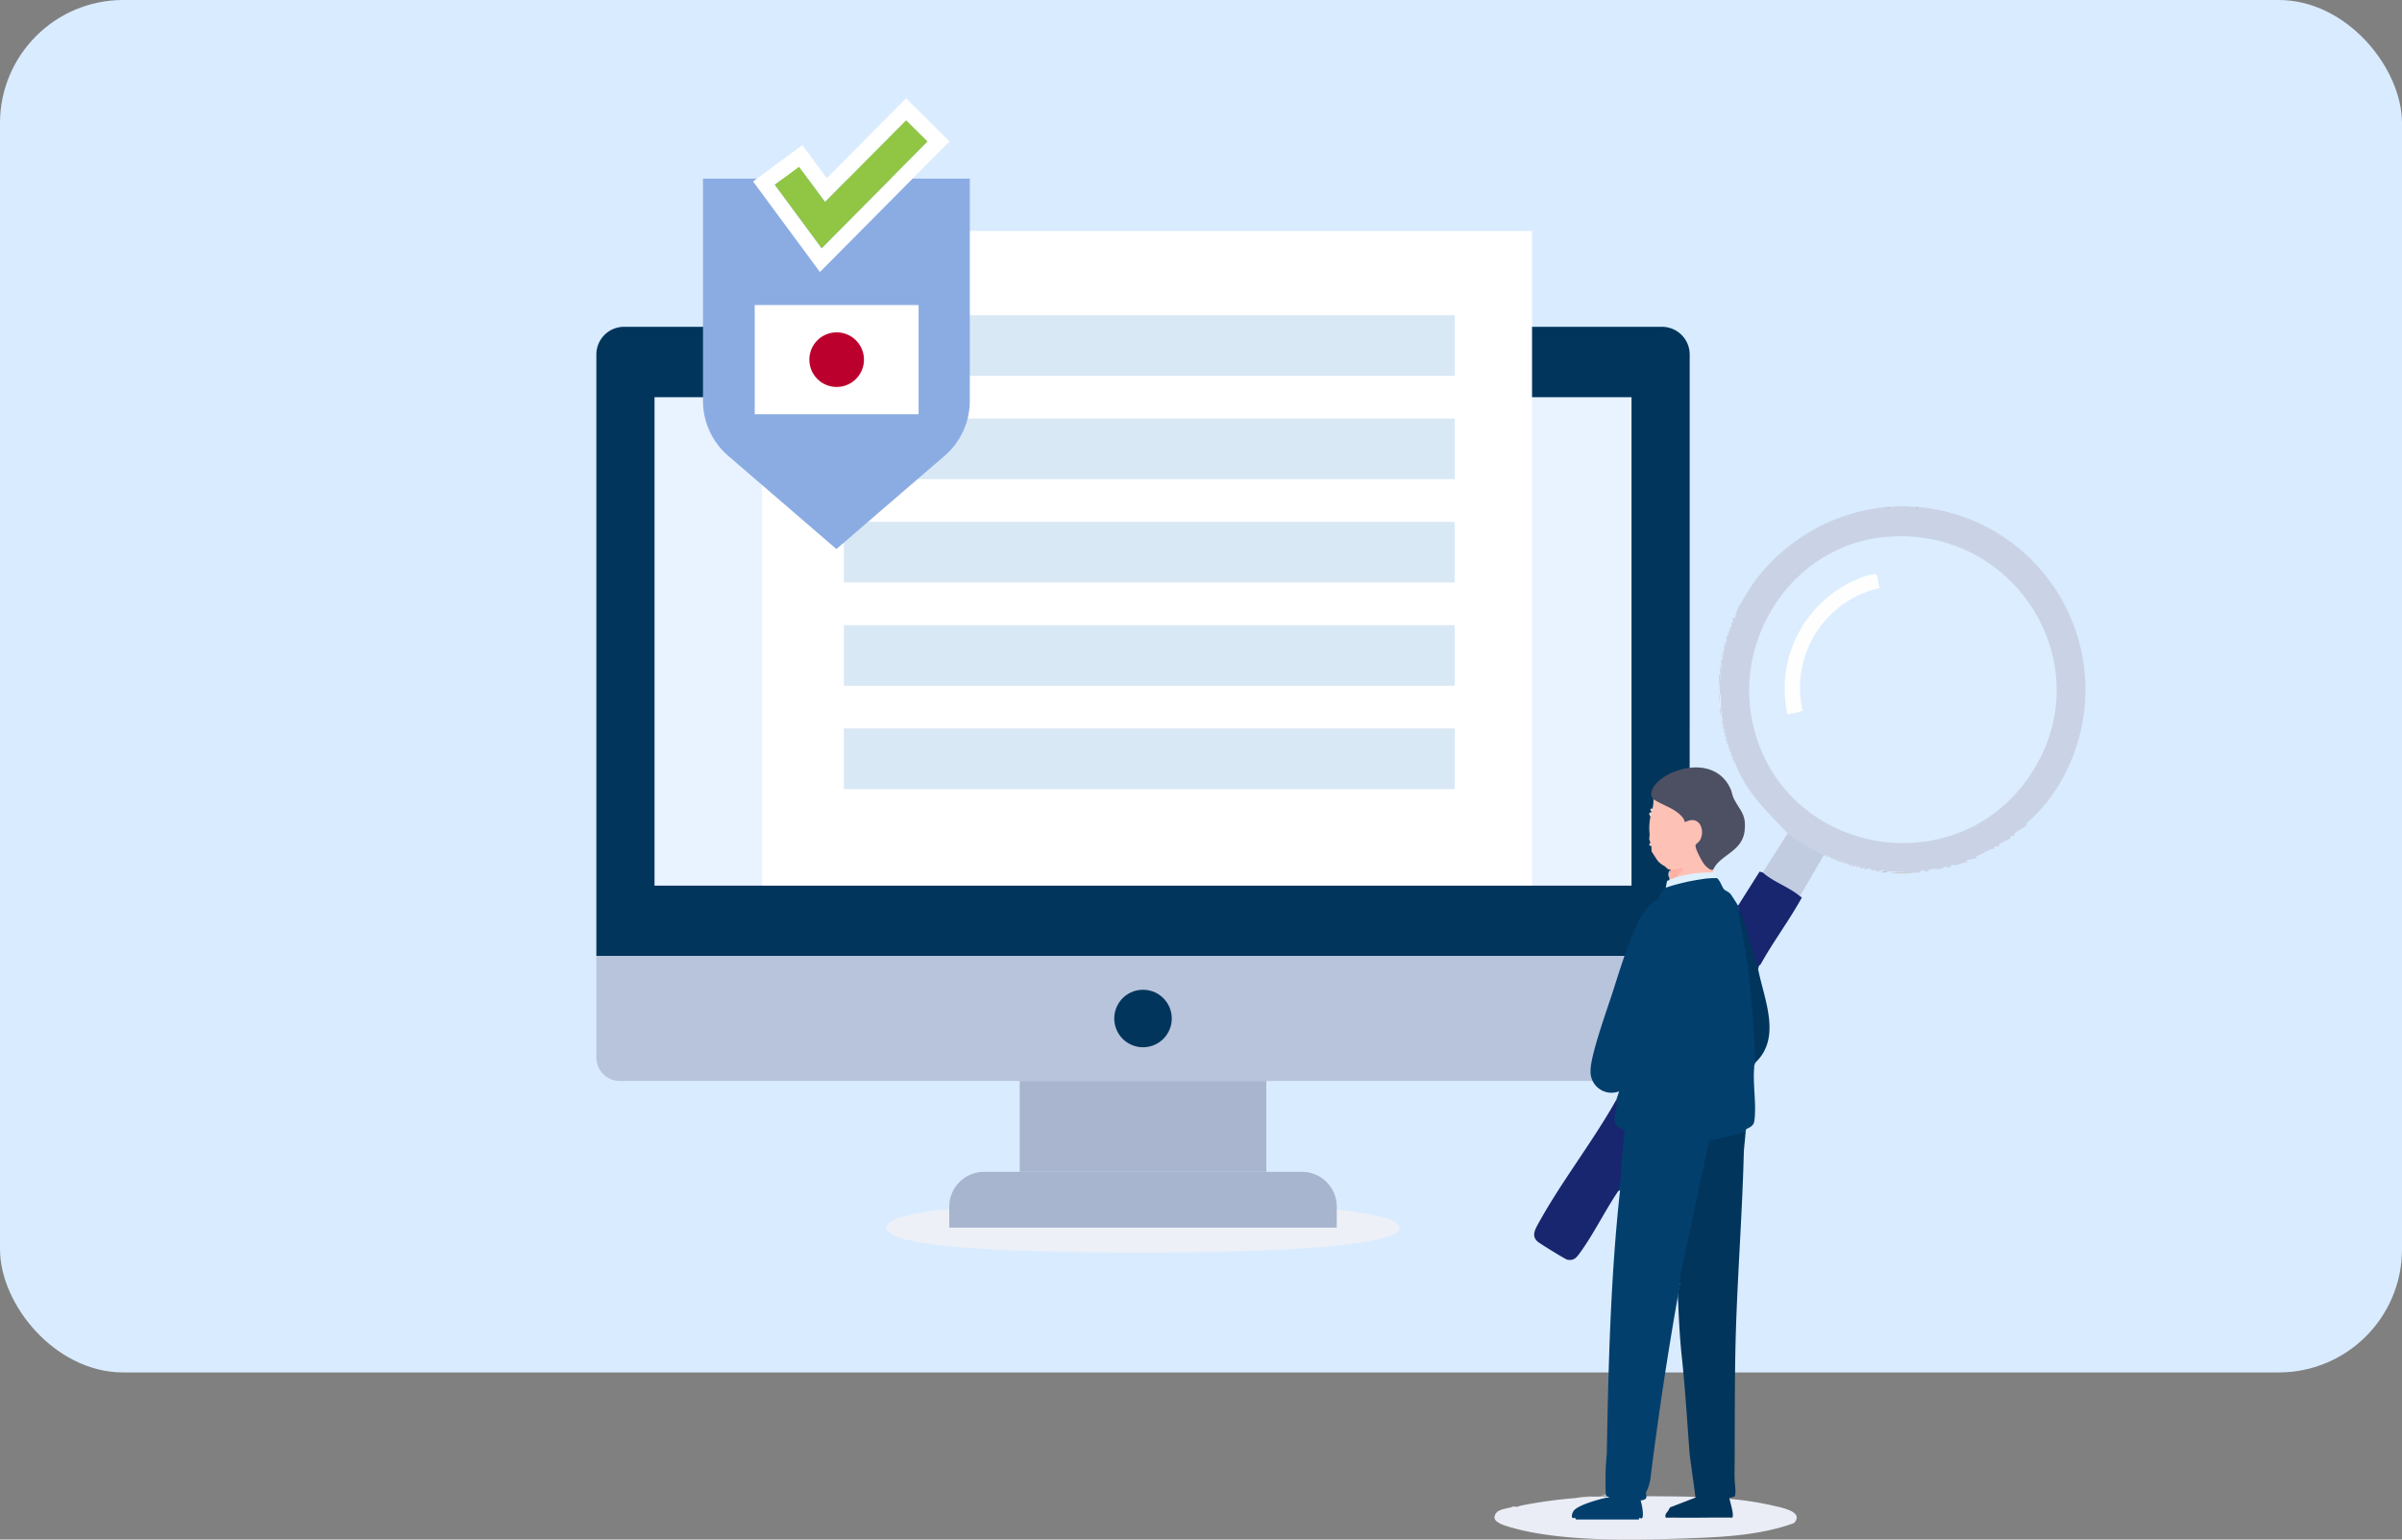 <svg xmlns="http://www.w3.org/2000/svg" width="312" height="200" viewBox="0 0 312 200"><rect x="0" y="0" width="312" height="200" fill="#808080" stroke="none"/><g transform="translate(-220 -1118)"><rect width="200" height="200" transform="translate(220 1118)" fill="#fff" opacity="0"/><rect width="312" height="178.286" rx="16" transform="translate(220 1118)" fill="#d9ebff"/><g transform="translate(294.278 1167.968)"><g transform="translate(3.185 -6.448)"><g transform="translate(0 -1.062)"><path d="M122.629,261.914c0,2.536,14.917,3.232,33.317,3.232s33.318-.919,33.318-3.232-14.917-3.231-33.318-3.231-33.317.695-33.317,3.231" transform="translate(-84.939 -144.893)" fill="#edf0f7"/><path d="M206.052,163.531H64.042V85.394a3.6,3.6,0,0,1,3.6-3.6H202.456a3.6,3.6,0,0,1,3.6,3.6Z" transform="translate(-64.042 -81.798)" fill="#01355c"/><rect width="126.902" height="63.451" transform="translate(7.554 9.141)" fill="#e9f2ff"/><path d="M203.014,225.083H67.08a3.038,3.038,0,0,1-3.038-3.038V208.854H206.051v13.193a3.037,3.037,0,0,1-3.037,3.038" transform="translate(-64.042 -127.118)" fill="#b8c4dc"/><path d="M176.081,219.4a3.733,3.733,0,1,1-3.733-3.734,3.733,3.733,0,0,1,3.733,3.734Z" transform="translate(-101.342 -129.547)" fill="#01355c"/><rect width="32.028" height="11.807" transform="translate(54.99 97.964)" fill="#a9b5cf"/><path d="M185.63,259.685H135.295v-2.719a4.533,4.533,0,0,1,4.531-4.533H181.1a4.533,4.533,0,0,1,4.533,4.532Z" transform="translate(-89.458 -142.663)" fill="#a8b5ce"/></g><g transform="translate(21.602 -13.708)"><path d="M0,0H100V85H0Z" transform="translate(-0.065 0.188)" fill="#fff"/><path d="M0,0H79.354V7.879H0Z" transform="translate(10.543 11.139)" fill="#d9e8f5"/><path d="M0,0H79.354V7.879H0Z" transform="translate(10.543 24.558)" fill="#d9e8f5"/><path d="M0,0H79.354V7.879H0Z" transform="translate(10.543 37.977)" fill="#d9e8f5"/><path d="M0,0H79.354V7.879H0Z" transform="translate(10.543 51.396)" fill="#d9e8f5"/><path d="M0,0H79.354V7.879H0Z" transform="translate(10.543 64.815)" fill="#d9e8f5"/></g><g transform="translate(13.849 -27.923)"><path d="M86.929,63.5l-14.041,12.1L58.848,63.5a9.42,9.42,0,0,1-3.289-7.136V27.478H90.217V56.359A9.421,9.421,0,0,1,86.929,63.5" transform="translate(-55.559 -19.872)" fill="#8bace3"/><g transform="translate(6.721 24.029)"><rect width="21.285" height="14.19" fill="#fff"/><circle cx="3.548" cy="3.548" r="3.548" transform="translate(7.094 3.547)" fill="#bc002d"/></g><path d="M36.991,50.312l-6.112-8.276,3.18-2.348,3.374,4.568,10.53-10.617,2.805,2.784Z" transform="translate(-21.577 -33.638)" fill="#90c644"/><path d="M36.991,50.312l13.778-13.89-2.805-2.784L37.433,44.255l-3.374-4.568-3.18,2.348,6.112,8.276m-.223,3.065L28.082,41.614l6.4-4.724,3.176,4.3,10.3-10.381,5.645,5.6Z" transform="translate(-21.577 -33.638)" fill="#fff"/></g></g><g transform="translate(119.843 15.792)"><path d="M323.715,279.1c-4.664,1.7-9.807,1.847-14.744,2.019-6.5.224-15.594.374-21.846-1.4-.556-.157-2.412-.616-2.329-1.381.127-1.166,1.713-1.041,2.5-1.407a.852.852,0,0,0,.667-.018c.331-.094.669-.16,1.007-.222q2.118-.392,4.26-.635,1.048-.119,2.1-.2a8.188,8.188,0,0,1,1.9-.141l-.749-.136a9.51,9.51,0,0,0,2.3.049l1.468.046-1.607-.245a11.244,11.244,0,0,1,2.157.127c6.671.2,13.661-.239,20.218,1.292,1.028.24,4.046.771,2.692,2.249" transform="translate(-284.794 -147.009)" fill="#eaedf5"/><path d="M320.26,207.273a89.957,89.957,0,0,0-.758-10.165,64.859,64.859,0,0,0-1.686-9.149c.109-.045.11-.085,0-.124-.026-.09-.877-1.42-.99-1.544-.262-.29-.661-.41-.827-.594-.292-.322-.421-.987-.9-1.447a.718.718,0,0,1-.5-.256,26.254,26.254,0,0,0-5.774,1.075.659.659,0,0,0-.4.417c-.567.266-.657,1.055-1.045,1.49-.317.357-.948.663-1.3,1.045-1.806,1.938-3.71,8.464-4.607,11.216-.694,2.129-2.856,8.143-2.814,10.039a2.727,2.727,0,0,0,3.712,2.666l-.371,1.111-.432,2.108a1.645,1.645,0,0,0,1.267,1.984q-.247,3.827-.734,7.491l.146.283c.31-.188.253-.181.216.153-1.208,11.068-1.495,22.772-1.694,33.909a37.129,37.129,0,0,0-.136,5.194c.035.281.049.4.378.427.044.217-.17.08-.247.121-.964.2-3.736.943-4.3,1.715-.258.352-.413,1.188.161.882l.15.248h8.14l.116-.248a.471.471,0,0,0,.183.1c.517.11.071-2-.049-2.331.778-.09.849-.337.67-.978a6.113,6.113,0,0,0,.655-2.323q1.591-12.576,3.8-24.873a2.436,2.436,0,0,0,.4-1.462l3.578-16.884,3.965-1.083c0,.036,0,.071.007.107.162-.154.374-.106.534-.157a4.132,4.132,0,0,1,.07-.522c.12-.207.958-.3,1.08-1.082.324-2.061-.223-4.9,0-7.047-.063-.173.13-.46.128-.547a2.9,2.9,0,0,0,.22-.958" transform="translate(-286.179 -135.932)" fill="#023f6d"/><path d="M343.319,129.415a.742.742,0,0,0,.618,0,23.824,23.824,0,0,1,18.606,35.356,20.8,20.8,0,0,1-4.6,5.71c-.028.026.078.209-.091.35-.284.237-1.245.751-1.477.977-.095.093.045.228-.069.317-.068.054-.41-.017-.49.072-.015.017.121.2-.007.3a9.984,9.984,0,0,0-1.461.7c-.029.033.1.209-.025.29s-.839-.165-.5.3c-.891.038-1.614.767-2.468,1l.119.238-1.359.252.123.242a8.258,8.258,0,0,0-1.478.443c-.218.045-.387-.089-.544-.075-.093.008-.079.277-.316.323s-.478-.115-.673-.079c-.109.02,0,.434-.511.128l.062.249a3.149,3.149,0,0,0-1.521.005c-.105.03-.084.237-.165.249-.215.028-.531-.2-.829-.133-.092.023-.077.246-.159.257-.883.113-3.109-.156-4.249-.13-.122.061-.28.117-.371,0-.263-.343-.78.04-1.037.007-.158-.021.212-.215-.641-.143-.063.005,0-.239-.234-.25-.267-.011-.536.15-.808.138l.246-.245c-.184-.047-.415.135-.547.127-.046,0-.071-.466-.625-.127l.061-.249-.62.122.061-.249c-.349.11-.474.291-.371-.123-.386.283-.268-.114-.38-.123-.076-.006-.214.142-.278.1-.093-.066.112-.35-.515-.1l.061-.249c-.348.105-.475.3-.371-.123-.457.291-.137-.287-.679,0l.061-.248c-.406.283-.321-.4-.926-.123l.126-.245a.658.658,0,0,1-.5,0l-.232.171a33.074,33.074,0,0,1-4.487-2.725l.022-.289c-.026-.02-.21-.272-.344-.41-2.914-3.008-5.065-5.113-6.5-8.832-.019-.051-.328.034-.075-.337l-.249.061c.289-.541-.289-.221,0-.678-.617.173.241-.547-.375-.375l.127-.367c-.616.17.242-.545-.375-.375l.128-.366c-.42.1-.225-.031-.123-.371l-.249.061.121-.62-.248.061.124-.555-.245.126.122-.743-.245.246.121-.864-.245.246c-.041-.2.125-.45.123-.618a.574.574,0,0,1-.124-.494c-.023-.273.106-.692-.124-.866-.061-.031-.055-.073,0-.123,0-.041,0-.083,0-.124a9.482,9.482,0,0,1-.123-1.73,10.576,10.576,0,0,0-.13-1.787l.007-.809h.121l.124,1.235-.121-2.471.245.617-.121-1.359.25.183-.127-.924.245.37-.121-.864.245.245-.121-.864.244.246-.121-.619.245.126,0-.991c.6.355-.227-.507.373-.309l-.128-.366c.461.115.164-.089.127-.436l.245.126,0-.744.245.126c-.094-.339-.152-.922.247-.618a4.718,4.718,0,0,1,.447-1.479c.555-.906,1.3-2.231,2.071-3.292a24.145,24.145,0,0,1,17.138-9.693.749.749,0,0,0,.618,0,10.172,10.172,0,0,1,2.967,0" transform="translate(-288.814 -129.306)" fill="#cad3e5"/><path d="M301.565,228.928c-1.709,2.525-3.163,5.53-4.942,7.976-.454.626-.777,1.084-1.665.919-.221-.041-3.554-2.093-3.841-2.342-.754-.657-.438-1.4-.035-2.141,2.983-5.494,7.156-10.788,10.236-16.279.376,1.047-.793,2.656.184,3.463.2.166.861.377.889.547-.164,1.649-.3,3.3-.454,4.954a8.1,8.1,0,0,1-.372,2.9" transform="translate(-285.504 -139.94)" fill="#17266e"/><path d="M316.025,181.191c-.323.481-.9-.032-1.208-.34-.666-.66-1.983-2.983-.748-3.582a1.961,1.961,0,0,0,.235-.734c.167-1.5-.888-1.7-2.072-1.342a7.572,7.572,0,0,0-3.81-2.744l-.184-.406c-.039-.119-.217-.233-.246-.439-.2-1.4,1.662-2.585,2.758-3.044,2.813-1.179,6.16-.888,7.523,2.164.176.395.213.818.4,1.2.8,1.63,1.67,2.026,1.417,4.244-.311,2.721-3.233,3.114-4.066,5.02" transform="translate(-287.603 -133.985)" fill="#4d5063"/><path d="M324.006,183.428h.376q2.179,1.379,4.386,2.718l.059.372c.061.054.215.073.236.2-1.622,2.938-3.687,5.683-5.326,8.625-.062.111-.214.179-.226.2-.141.393-.309.425-.494.032-.8-2.539-1.538-5.118-2.225-7.7a1.162,1.162,0,0,0,0-.124l2.8-4.432Z" transform="translate(-289.156 -135.851)" fill="#17266e"/><path d="M308.2,172.612c1.28.852,2.923,1.2,3.889,2.478a2.144,2.144,0,0,1,.192.489c.088.066,1.213-.778,1.976.309a2.084,2.084,0,0,1-.018,2.084c-.133.223-.482.434-.542.578-.165.388.868,2.269,1.2,2.633.2.215.775.787,1.092.577-.046.105-.04.263-.123.371l-.161.225a16.2,16.2,0,0,0-4.334.594l-.2-.2q-.158-.439.466-.888-.825.314-1.208-.1c-.428-.012-.481-.235-.768-.452a3.347,3.347,0,0,1-.83-.613c-.134-.164-.828-1.231-.859-1.306a6.475,6.475,0,0,1-.016-.72.235.235,0,0,1-.124-.371c-.272-.729-.124-.422-.119-1.169a7.2,7.2,0,0,1,.119-2.292c-.069-.171-.077-.417.124-.495,0-.04,0-.083,0-.123-.066-.216-.025-.339.123-.371a3.934,3.934,0,0,0,.124-1.236" transform="translate(-287.565 -134.554)" fill="#fec1b5"/><path d="M332.36,180.519l-3.09,5.315c-1.259-1.118-3.528-1.893-4.821-3.09l3.214-5.068a32.511,32.511,0,0,0,4.7,2.843" transform="translate(-289.599 -135.168)" fill="#c2cce1"/><path d="M320.792,188.507c1.094,2.4,1.573,5.058,2.44,7.514.088.25-.075.383.279.15a1.224,1.224,0,0,0-.095.522c.782,3.88,3.064,8.869-.4,12.086-.078-3.454-.4-7.215-.743-10.692-.318-3.231-1.092-6.466-1.483-9.581" transform="translate(-289.156 -136.48)" fill="#01355c"/><path d="M316.159,183.437c.57.112.169.511.248.618.014.019.075-.159.37.124a10.087,10.087,0,0,0-2.127.159,26.661,26.661,0,0,0-4.548,1.077c.051-.168.133-.779.193-.874.045-.072.208-.064.3-.115q-.04-.341.495-.247c0-.357.155-.41.371-.124a15.962,15.962,0,0,1,4.7-.618" transform="translate(-287.86 -135.861)" fill="#def0fd"/><path d="M310.793,182.987a6.374,6.374,0,0,0,1.607-.247c-.027.553-.617.8-.865,1.236-.12.033-.249.084-.371.124-.634.325-.456-.578-.371-.989Z" transform="translate(-287.933 -135.781)" fill="#feb0a3"/><path d="M318.225,158.87c-.236-.073-.273-.27-.247-.495a7.718,7.718,0,0,1,.123-1.236l.123.062c-.006.555.013,1.114,0,1.668" transform="translate(-288.814 -132.679)" fill="#e5edfc"/><path d="M345.737,183.442c.108.035.106.076,0,.124-.531.013-1.077.013-1.608,0-.107-.035-.106-.077,0-.124.531-.014,1.077-.014,1.608,0" transform="translate(-291.974 -135.865)" fill="#cacbce"/><path d="M310.777,183.162c.068.475-.252,1.138.371.989a5.53,5.53,0,0,0-.495.248v-.248a1.554,1.554,0,0,1,0-.989Z" transform="translate(-287.917 -135.832)" fill="#fec1b5"/><path d="M317.979,158.376V157.2l.123-.062a7.786,7.786,0,0,1-.124,1.236" transform="translate(-288.815 -132.679)" fill="#d4d4d5"/><path d="M318.508,160.87l-.246.124.122-.619a1.27,1.27,0,0,1,.124.495" transform="translate(-288.849 -133.071)" fill="#e0e4ed"/><path d="M310.644,184.151a.865.865,0,0,1,0-.989Z" transform="translate(-287.907 -135.832)" fill="#d3cdcc"/><path d="M307.954,174.58a1.426,1.426,0,0,1-.124.495c-.235-.214-.206-.6.124-.495" transform="translate(-287.567 -134.79)" fill="#ecdcd6"/><path d="M342.4,183.3c.123-.006.248,0,.371,0-.148.224-.515.1-.741.122V183.3c.122-.007.247.005.37,0" transform="translate(-291.729 -135.849)" fill="#c0c2c6"/><path d="M307.956,179.454c-.293.04-.272-.018-.246-.308l.122-.062a1.163,1.163,0,0,1,.124.371" transform="translate(-287.569 -135.338)" fill="#e6d5cf"/><path d="M308.1,174.018a1.023,1.023,0,0,1-.124.371c-.013-.117-.378-.429.124-.371" transform="translate(-287.585 -134.723)" fill="#eedfda"/><path d="M318.241,159.374c-.007.164.006.33,0,.494h-.121c.01-.192-.084-.507.122-.618,0,.041,0,.083,0,.124" transform="translate(-288.83 -132.934)" fill="#cfd0d2"/><path d="M347.432,129.429c-.159.334-.564.008-.618,0,.2.014.416-.02.618,0" transform="translate(-292.309 -129.32)" fill="#bdc2cb"/><path d="M343.353,129.429c-.057.008-.458.333-.618,0,.2-.02.414.014.618,0" transform="translate(-291.815 -129.32)" fill="#bec2cc"/><path d="M345.97,183.442c.142,0,.62-.053.62.061-.131.124-.435.057-.62.062Z" transform="translate(-292.207 -135.865)" fill="#cad3e5"/><path d="M344.056,183.441v.124c-.142,0-.62.052-.62-.062.131-.123.435-.057.62-.062" transform="translate(-291.9 -135.864)" fill="#cad3e5"/><path d="M311.951,241.5a9.482,9.482,0,0,1,.157-1.512l3.609-17.033,4.735-1.1c-.022.966-.19,1.805-.215,2.773-.189,7.4-.746,14.843-1,22.239-.2,5.869-.156,11.746-.186,17.618-.005.958-.037,1.918.02,2.875.017.283.222,1.649-.076,1.825a1.906,1.906,0,0,1-.62.125c-.095.091.668,2.149.373,2.6-2.47-.034-4.949.042-7.417,0-.411-.007-.826.006-1.237,0-.162-.518.237-.681.371-.989l.2-.344,3.293-1.275c.032-.012-.727-5.267-.764-5.764-.319-4.256-.571-8.522-1.034-12.765-.264-2.525-.37-5.062-.483-7.6a7.958,7.958,0,0,1,.27-1.675" transform="translate(-287.855 -140.521)" fill="#01355c"/><path d="M340.25,133.822c17.148-1.439,28.374,17.335,18.347,31.45-9.614,13.532-30.887,9.927-35.414-6.052-3.327-11.743,4.769-24.366,17.067-25.4" transform="translate(-289.354 -129.844)" fill="#dbedfe"/><path d="M340.045,141.138a13.279,13.279,0,0,0-10.035,15.891c-.025.227-1.648.443-1.955.552a15.428,15.428,0,0,1,10.233-18.013c1.944-.586,1.159.017,1.757,1.57" transform="translate(-289.991 -130.523)" fill="#fefefe"/></g></g></g></svg>